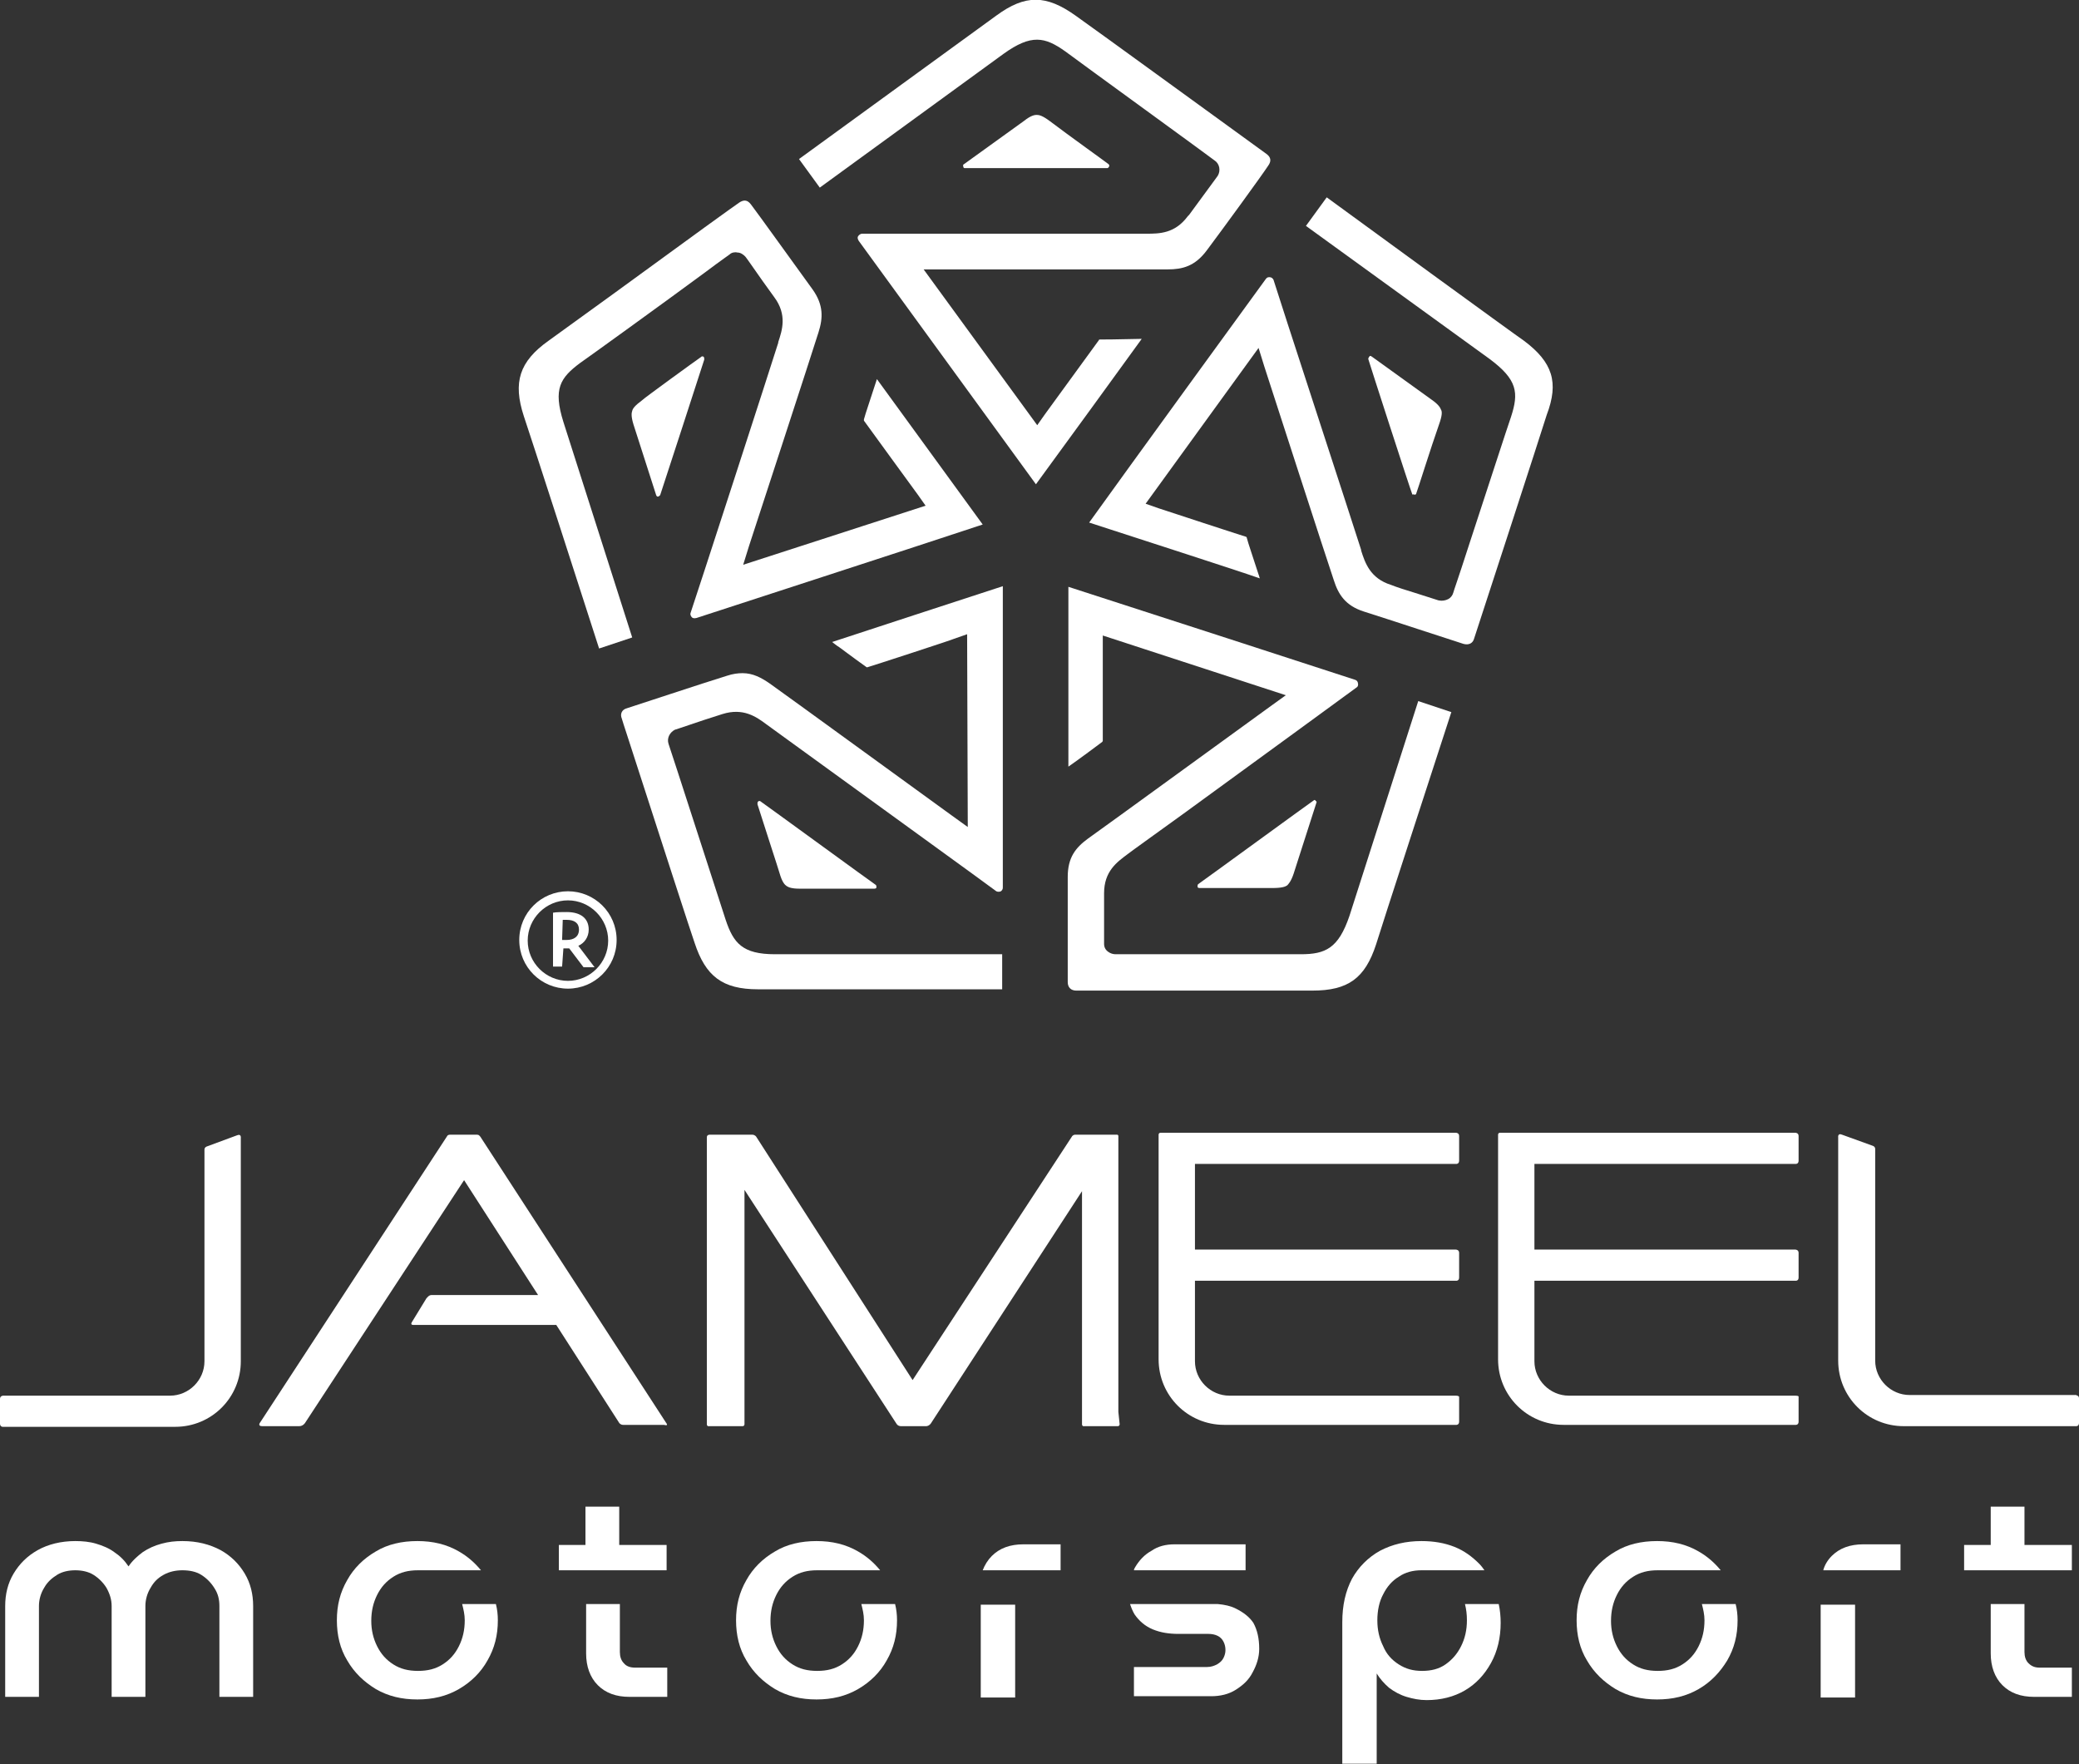 <?xml version="1.0" encoding="utf-8"?>
<!-- Generator: Adobe Illustrator 27.5.0, SVG Export Plug-In . SVG Version: 6.00 Build 0)  -->
<svg version="1.1" id="Layer_1" xmlns="http://www.w3.org/2000/svg" xmlns:xlink="http://www.w3.org/1999/xlink" x="0px" y="0px"
	 viewBox="0 0 320.3 271.8" style="enable-background:new 0 0 320.3 271.8;" xml:space="preserve">
<rect x="0" y="0" width="320.3" height="271.8" fill="#333333" stroke="none"/>
<style type="text/css">
	.st0{fill:#FFFFFF;}
</style>
<g>
	<path class="st0" d="M134.9,136.3c-0.2-0.1-17.2-12.5-17.8-12.9c0,0-0.1,0-0.1,0c-0.1,0-0.2,0-0.2,0.1c-0.1,0-0.1,0.2-0.1,0.4
		c0.2,0.7,3.4,10.5,3.4,10.6l0,0c0.4,1.4,0.8,1.8,1.1,2c0.3,0.2,0.8,0.4,2,0.4h11.5c0.2,0,0.3-0.1,0.3-0.1
		C135.1,136.4,134.9,136.3,134.9,136.3L134.9,136.3z"/>
	<path class="st0" d="M111.8,141.7c-0.7-2.1-8.5-26.3-8.8-27.1l0,0c-0.3-0.9,0.2-1.8,1-2.2c0.1,0,0.3-0.1,4.5-1.5l2.8-0.9
		c3.2-1,5.2,0.4,6.8,1.6l0,0l5.1,3.7c9.5,6.9,29.4,21.3,30.3,22c0.2,0.1,0.5,0.1,0.7,0c0.1-0.1,0.3-0.2,0.3-0.6c0-1.9,0-37.3,0-46.4
		c-5.8,1.9-22.1,7.2-26.3,8.6c0.3,0.2,0.6,0.5,1.1,0.8c1.6,1.2,3.8,2.8,4.1,3c0,0,0.1,0.1,0.2,0.1c0.4-0.1,13.3-4.3,13.4-4.4l2-0.7
		l0.1,29.7l-2.5-1.8c-0.3-0.2-26-18.9-28-20.3c-1.3-0.9-2.6-1.6-4.2-1.6c-0.7,0-1.5,0.1-2.4,0.4c-3.9,1.2-13.8,4.5-15.4,5
		c-0.8,0.2-1.1,0.9-0.8,1.6c0.1,0.4,1.4,4.3,3,9.3c3.2,9.9,7.6,23.5,8.2,25.2c1.7,5.2,4.3,7.2,9.8,7.2c0,0,0,0,0,0
		c1.4,0,33.3,0,37.6,0V147l-35,0C114.4,147,113,145.3,111.8,141.7z"/>
	<path class="st0" d="M105.9,113.7C105.9,113.7,105.9,113.6,105.9,113.7L105.9,113.7C105.9,113.6,105.9,113.7,105.9,113.7z"/>
	<path class="st0" d="M148.6,25.9L148.6,25.9c0,0,21.2,0,22,0c0.1,0,0.2-0.1,0.3-0.3c0-0.1,0-0.2-0.1-0.3c-0.5-0.4-6.1-4.4-9-6.6
		c-1.2-0.9-1.7-1-2.1-1c-0.3,0-0.9,0.1-1.9,0.9l-9.3,6.7c-0.2,0.1-0.1,0.2-0.1,0.3C148.4,25.9,148.6,25.9,148.6,25.9z"/>
	<path class="st0" d="M169.5,52.3c-0.1,0-0.2,0-0.2,0.1c-0.3,0.4-8,11-8.3,11.4l-1.2,1.7l-17.5-24h3c0.3,0,32.2,0,34.6,0
		c2.3,0,4.2-0.5,6-2.9c2.4-3.2,8.6-11.7,9.5-13.1c0.5-0.7,0.4-1.3-0.3-1.8c-1.4-1-27.1-19.7-29.4-21.3c-4.5-3.2-7.7-3.3-12.2,0
		c-1.2,0.9-27,19.6-30.4,22.1l3.2,4.4l28.3-20.6c4.3-3.1,6.4-2.6,9.5-0.4c2,1.5,22.8,16.6,23,16.8c0.8,0.5,1,1.6,0.5,2.4
		c-0.1,0.1-0.7,1-4.4,6l-0.2,0.2c-2,2.7-4.4,2.7-6.4,2.7h-0.1c-2.7,0-42.2,0-43.7,0c-0.2,0-0.5,0.2-0.6,0.4
		c-0.1,0.1-0.1,0.4,0.1,0.7c1.1,1.5,21.9,30.1,27.3,37.5c3.6-4.9,13.7-18.8,16.3-22.4C172,52.3,169.8,52.3,169.5,52.3z"/>
	<path class="st0" d="M185.3,27.2C185.3,27.2,185.4,27.2,185.3,27.2L185.3,27.2C185.4,27.2,185.3,27.2,185.3,27.2z"/>
	<path class="st0" d="M108.3,54.9c0,0-0.1,0-0.1,0c-0.1,0-0.1,0-0.2,0.1c-0.6,0.4-9,6.5-9,6.6c-1.2,0.9-1.5,1.3-1.6,1.7
		c-0.1,0.3-0.2,0.8,0.2,2.1l3.5,10.9c0.1,0.2,0.2,0.2,0.2,0.2c0.3,0,0.3-0.2,0.4-0.2c0.1-0.3,6.6-20.2,6.8-20.9
		C108.5,55.1,108.5,55,108.3,54.9z"/>
	<path class="st0" d="M86.8,65c-1.6-5.1-0.5-6.8,2.6-9.1c1.3-0.9,12.8-9.2,18.9-13.7c3.2-2.4,4-2.9,4.1-3c0.3-0.3,0.8-0.4,1.2-0.3
		c0.5,0,0.9,0.3,1.2,0.6c0.1,0.1,0.4,0.5,2.7,3.8l1.8,2.5c2,2.7,1.2,5.1,0.6,6.9l0,0.1c-0.8,2.6-13,40.2-13.5,41.6
		c-0.1,0.2,0,0.5,0.2,0.7c0.1,0.1,0.3,0.2,0.7,0.1c1.8-0.6,35.4-11.5,44.1-14.4c-5.5-7.6-14-19.2-16.3-22.4c-0.6,1.9-1.9,5.7-2,6.2
		c0,0.1,0,0.1,0,0.2c0.3,0.4,8.2,11.3,8.3,11.4l1.2,1.7L114.5,87l0.9-2.9c0.1-0.3,10-30.6,10.7-32.9c0.7-2.2,0.8-4.2-0.9-6.6
		c-2.4-3.3-8.5-11.8-9.5-13.1c-0.3-0.4-0.6-0.6-1-0.6c-0.2,0-0.5,0.1-0.8,0.3c-0.3,0.2-2.4,1.7-5.3,3.8
		c-7.8,5.7-22.4,16.3-24.1,17.5c-4.5,3.2-5.5,6.4-3.8,11.6c0.5,1.4,10.3,31.7,11.6,35.8l5.1-1.7L86.8,65z"/>
	<path class="st0" d="M202.4,123.3L202.4,123.3c-0.2,0.1-17.2,12.5-17.8,12.9c-0.1,0.1-0.1,0.2-0.1,0.4c0,0.1,0.1,0.2,0.3,0.2
		c0.7,0,11.1,0,11.2,0c1.5,0,2-0.2,2.3-0.4c0.2-0.2,0.6-0.6,1-1.8l3.5-10.9c0.1-0.2,0-0.3-0.1-0.3
		C202.6,123.1,202.4,123.3,202.4,123.3z"/>
	<path class="st0" d="M207.9,141.1c-1.7,5-3.7,5.9-7.5,5.9c-2.2,0-27.5,0-28.5,0c-0.4,0-0.8-0.1-1.2-0.4c-0.4-0.3-0.6-0.7-0.6-1.2v0
		c0-0.1,0-0.8,0-5.4v-2.4c0-3.4,2-4.8,3.6-6l0,0c0.5-0.4,4-2.9,8.7-6.3c10.3-7.5,25.8-18.8,26.6-19.4c0.2-0.1,0.3-0.4,0.2-0.7
		c0-0.1-0.1-0.4-0.5-0.5c-1.8-0.6-35.4-11.5-44.1-14.3c0,9.4,0,23.8,0,27.7c1.6-1.1,4.8-3.5,5.2-3.8c0,0,0.1-0.1,0.1-0.2
		c0-0.4,0-14.1,0-14.1v-2.1l28.2,9.2l-2.5,1.8c-0.3,0.2-26,18.9-28,20.3c-1.9,1.4-3.1,2.9-3.1,5.9c0,4,0,14.4,0,16.2
		c0,0.8,0.5,1.3,1.3,1.3h3.3c8.4,0,30.7,0,33,0c0,0,0,0,0.1,0c5.5,0,8.1-1.9,9.8-7.1c0.4-1.4,10.2-31.5,11.6-35.8l-5.1-1.7
		L207.9,141.1z"/>
	<path class="st0" d="M218,76.2c0.1,0,0.2-0.1,0.2-0.2l0,0c0.2-0.5,2.3-7.2,3.5-10.6c0.5-1.4,0.5-2,0.3-2.3
		c-0.1-0.3-0.4-0.8-1.4-1.5l-9.3-6.7c-0.2-0.1-0.3-0.1-0.3,0c-0.2,0.2-0.2,0.4-0.2,0.4c0.1,0.4,6.5,20.2,6.8,20.9
		C217.7,76.1,217.8,76.2,218,76.2z"/>
	<path class="st0" d="M234.8,52.5c-1.2-0.8-27-19.6-30.4-22.1l-3.2,4.4l28.3,20.5c4.3,3.2,4.5,5.2,3.3,8.9
		c-0.5,1.4-3.9,11.9-6.4,19.5c-1.9,5.9-2.4,7.2-2.5,7.6c-0.1,0.4-0.4,0.8-0.8,1c-0.4,0.2-0.9,0.3-1.4,0.2c-0.1,0-0.3-0.1-3.8-1.2
		c-1.3-0.4-2.6-0.8-3.6-1.2c-3.2-1-4-3.4-4.6-5.3l0-0.1c-1-3.2-13.1-40.2-13.5-41.6c-0.1-0.2-0.3-0.4-0.6-0.4c-0.2,0-0.4,0-0.6,0.3
		c-1.1,1.5-21.9,30.1-27.2,37.5c8.9,2.9,22.6,7.3,26.3,8.6c-0.1-0.2-0.1-0.4-0.2-0.6c-0.6-1.9-1.7-5.1-1.8-5.6c0,0,0-0.1-0.1-0.2
		c-0.4-0.1-12.9-4.2-13.5-4.4l-2-0.7l17.4-24l0.9,2.9c0.1,0.3,9.9,30.6,10.7,32.9c0.7,2.2,1.8,3.9,4.6,4.8c3.8,1.2,13.8,4.5,15.4,5
		c0.8,0.2,1.4-0.1,1.6-0.8c0.5-1.5,10.4-31.9,11.2-34.5C240.2,58.9,239.2,55.8,234.8,52.5z"/>
</g>
<g>
	<g>
		<path class="st0" d="M86.6,148.9h-1.4v-8.3c0.5-0.1,1.4-0.1,2.1-0.1c2.2,0,3.4,1,3.4,2.7c0,1.2-0.7,2.1-1.6,2.5l2.5,3.3h-1.7
			l-2.2-2.9h-0.9L86.6,148.9L86.6,148.9z M86.6,144.8h0.7c1.1,0,1.9-0.5,1.9-1.6c0-1-0.7-1.5-1.9-1.5c-0.2,0-0.5,0-0.6,0L86.6,144.8
			L86.6,144.8z"/>
	</g>
	<path class="st0" d="M87.5,152.3c-4.1,0-7.5-3.3-7.5-7.5s3.4-7.5,7.5-7.5s7.5,3.3,7.5,7.5S91.6,152.3,87.5,152.3z M87.5,138.7
		c-3.4,0-6.2,2.8-6.2,6.2s2.8,6.2,6.2,6.2s6.2-2.8,6.2-6.2S90.9,138.7,87.5,138.7z"/>
</g>
<g>
	<g>
		<path class="st0" d="M0,215.5v3.8c0,0.5,0.4,0.5,0.4,0.5h26.2H27c5.6,0,10.1-4.5,10.1-10.1l0-34.4c0,0,0.1-0.7-0.6-0.4l-4.6,1.7
			c0,0-0.4,0.1-0.4,0.5v32.6c0,2.9-2.4,5.3-5.3,5.3H0.5C0.5,215,0,215,0,215.5z"/>
		<path class="st0" d="M172.3,217.5V175c0,0,0-0.2-0.2-0.2h-6.5c0,0-0.2,0-0.4,0.2l-24.6,37.6l-24.1-37.5c0,0-0.2-0.3-0.6-0.3h-6.6
			c0,0-0.4,0-0.4,0.4v42.3v1.9c0,0.4,0.4,0.3,0.4,0.3h5.1c0.3,0,0.3-0.3,0.3-0.3v-1.9v-34.2l23.4,36c0,0,0.2,0.4,0.7,0.4h3.9
			c0,0,0.4,0,0.7-0.4l23.3-35.8v34v0.6v1.3c0,0.4,0.4,0.3,0.4,0.3h5.1c0.3,0,0.3-0.3,0.3-0.3L172.3,217.5L172.3,217.5z"/>
		<path class="st0" d="M102.7,219.3L74,175.1l-0.1-0.1c0,0-0.1-0.2-0.4-0.2h-4.2c0,0-0.3,0-0.4,0.2l-28.8,44.1c0,0-0.5,0.6,0.3,0.6
			h5.7c0.6,0,0.9-0.5,0.9-0.5l24.5-37.4l11.4,17.7H66.5c-0.4,0-0.6,0.3-0.8,0.5l-2.2,3.6c-0.4,0.6,0.2,0.5,0.5,0.5h21.7l9.7,15.1
			c0,0,0.2,0.3,0.6,0.3h6.3C103,219.7,102.7,219.3,102.7,219.3z"/>
		<path class="st0" d="M276.6,215h-34.9c-2.9,0-5.3-2.4-5.3-5.3v-12.4h40.3c0,0,0.4,0,0.4-0.5v-3.8c0-0.5-0.5-0.5-0.5-0.5h-40.2
			v-13.2h40.3c0,0,0.4,0,0.4-0.5v-3.8c0-0.5-0.5-0.5-0.5-0.5h-45.5h0c-0.3,0-0.3,0.3-0.3,0.3l0,34.6c0,5.6,4.5,10.1,10.1,10.1h35.8
			c0,0,0.4,0,0.4-0.5v-3.8C277.2,215,276.6,215,276.6,215z"/>
		<path class="st0" d="M224.3,215h-34.9c-2.9,0-5.3-2.4-5.3-5.3v-12.4h40.3c0,0,0.4,0,0.4-0.5v-3.8c0-0.5-0.5-0.5-0.5-0.5h-40.2
			v-13.2h40.3c0,0,0.4,0,0.4-0.5v-3.8c0-0.5-0.5-0.5-0.5-0.5h-45.5h0c-0.3,0-0.3,0.3-0.3,0.3l0,34.6c0,5.6,4.5,10.1,10.1,10.1h35.8
			c0,0,0.4,0,0.4-0.5v-3.8C224.8,215,224.3,215,224.3,215z"/>
	</g>
	<path class="st0" d="M320.3,215.4v3.8c0,0.5-0.4,0.5-0.4,0.5h-26.2h-0.4c-5.6,0-10.1-4.5-10.1-10.1l0-34.4c0,0-0.1-0.7,0.6-0.4
		l4.7,1.7c0,0,0.4,0.1,0.4,0.5v32.6c0,2.9,2.4,5.3,5.3,5.3h25.7C319.8,215,320.3,214.9,320.3,215.4z"/>
</g>
<path class="st0" d="M0.8,261.4v-14c0-1.8,0.4-3.5,1.3-5c0.9-1.5,2.1-2.7,3.7-3.6c1.6-0.9,3.6-1.4,5.8-1.4c1.1,0,2.2,0.1,3.2,0.4
	c1,0.3,2,0.7,2.8,1.3c0.9,0.6,1.6,1.3,2.2,2.2h0c0.6-0.9,1.4-1.6,2.2-2.2c0.9-0.6,1.8-1,2.9-1.3s2.1-0.4,3.2-0.4
	c2.3,0,4.2,0.5,5.9,1.4c1.6,0.9,2.8,2.1,3.7,3.6c0.9,1.5,1.3,3.2,1.3,5v14h-5.2v-14c0-1-0.2-1.9-0.8-2.8c-0.5-0.8-1.2-1.5-2-2
	c-0.8-0.5-1.8-0.7-2.9-0.7c-1,0-2,0.2-2.9,0.7c-0.9,0.5-1.5,1.1-2,2c-0.5,0.8-0.8,1.8-0.8,2.8v14h-5.2v-14c0-1-0.3-1.9-0.8-2.8
	c-0.5-0.8-1.2-1.5-2-2c-0.8-0.5-1.8-0.7-2.8-0.7c-1,0-2,0.2-2.8,0.7s-1.5,1.1-2,2c-0.5,0.8-0.8,1.8-0.8,2.8v14H0.8z"/>
<g>
	<polygon class="st0" points="302.6,241.9 319.2,241.9 319.2,238 311.9,238 311.9,232.1 306.7,232.1 306.7,238 302.6,238 	"/>
	<path class="st0" d="M312.5,256.2c-0.4-0.4-0.6-1-0.6-1.7v-7.4h-5.2v7.6c0,2,0.6,3.7,1.8,4.9s2.8,1.8,4.9,1.8h5.8v-4.5h-4.9
		C313.5,256.9,313,256.7,312.5,256.2z"/>
</g>
<g>
	<polygon class="st0" points="86.1,241.9 102.7,241.9 102.7,238 95.4,238 95.4,232.1 90.2,232.1 90.2,238 86.1,238 	"/>
	<path class="st0" d="M96.1,256.2c-0.4-0.4-0.6-1-0.6-1.7v-7.4h-5.2v7.6c0,2,0.6,3.7,1.8,4.9s2.8,1.8,4.9,1.8h5.8v-4.5h-4.9
		C97.1,256.9,96.5,256.7,96.1,256.2z"/>
</g>
<g>
	<path class="st0" d="M163.4,241.9v-4h-5.7c-2.1,0-3.7,0.6-4.9,1.8c-0.6,0.6-1.1,1.4-1.4,2.2H163.4z"/>
	<rect x="151.1" y="247.2" class="st0" width="5.3" height="14.3"/>
</g>
<g>
	<path class="st0" d="M292.8,241.9v-4h-5.7c-2.1,0-3.7,0.6-4.9,1.8c-0.6,0.6-1.1,1.4-1.3,2.2H292.8z"/>
	<rect x="280.5" y="247.2" class="st0" width="5.3" height="14.3"/>
</g>
<g>
	<path class="st0" d="M191.9,241.9v-4H181c-1.4,0-2.6,0.3-3.6,1c-1.1,0.6-1.9,1.5-2.5,2.5c-0.1,0.2-0.2,0.3-0.2,0.5H191.9z"/>
	<path class="st0" d="M190.4,247.8c-0.8-0.4-1.7-0.6-2.8-0.7h-13.5c0.2,0.6,0.4,1.1,0.7,1.6c0.7,1,1.6,1.8,2.8,2.3s2.5,0.7,4,0.7
		h4.6c0.5,0,1,0.1,1.4,0.3s0.7,0.5,0.9,0.9c0.2,0.4,0.3,0.8,0.3,1.3c0,0.4-0.1,0.8-0.3,1.2s-0.5,0.7-1,1c-0.4,0.2-0.9,0.4-1.5,0.4
		h-11.3v4.5h11.9c1.4,0,2.7-0.3,3.8-1s2-1.5,2.6-2.7c0.6-1.1,1-2.3,1-3.6c0-1.6-0.3-2.9-0.9-4C192.5,249.1,191.6,248.4,190.4,247.8z
		"/>
</g>
<path class="st0" d="M225.7,247.1c0.2,0.8,0.3,1.6,0.3,2.5c0,1.5-0.3,2.8-0.9,4c-0.6,1.2-1.4,2.1-2.4,2.8c-1,0.7-2.2,1-3.6,1
	c-1.4,0-2.5-0.3-3.6-1s-1.9-1.6-2.4-2.8c-0.6-1.2-0.9-2.5-0.9-4c0-1.5,0.3-2.9,0.9-4c0.6-1.2,1.4-2.1,2.4-2.7c1-0.7,2.2-1,3.5-1
	c0,0,0,0,0.1,0l9.6,0c-0.2-0.3-0.5-0.7-0.8-1c-1.1-1.1-2.3-2-3.8-2.6s-3.2-0.9-5.1-0.9c-2.4,0-4.5,0.5-6.4,1.5
	c-1.8,1-3.3,2.5-4.3,4.3c-1,1.9-1.5,4.1-1.5,6.7v21.8h5.3v-13.9h0c0.5,0.8,1.1,1.5,1.9,2.2c0.8,0.6,1.7,1.1,2.7,1.4s2,0.5,3.1,0.5
	c2.2,0,4.2-0.5,5.9-1.5c1.7-1,3-2.4,4-4.2c1-1.8,1.5-3.9,1.5-6.2c0-1-0.1-2-0.3-2.9L225.7,247.1L225.7,247.1z"/>
<path class="st0" d="M71.2,247.1c0.2,0.8,0.4,1.6,0.4,2.5c0,1.5-0.3,2.8-0.9,4s-1.4,2.1-2.5,2.8s-2.3,1-3.8,1c-1.5,0-2.7-0.3-3.8-1
	c-1.1-0.7-1.9-1.6-2.5-2.8s-0.9-2.5-0.9-3.9c0-1.5,0.3-2.8,0.9-4c0.6-1.2,1.4-2.1,2.5-2.8c1.1-0.7,2.3-1,3.8-1c0.1,0,0.1,0,0.2,0
	l9.5,0c-0.9-1.1-2-2.1-3.4-2.9c-1.9-1.1-4-1.6-6.4-1.6c-2.4,0-4.6,0.5-6.4,1.6c-1.9,1.1-3.4,2.6-4.4,4.4c-1.1,1.9-1.6,3.9-1.6,6.2
	c0,2.3,0.5,4.4,1.6,6.2c1.1,1.9,2.6,3.3,4.4,4.4c1.9,1.1,4,1.6,6.4,1.6c2.4,0,4.5-0.5,6.4-1.6c1.9-1.1,3.4-2.6,4.4-4.4
	c1.1-1.9,1.6-3.9,1.6-6.2c0-0.9-0.1-1.7-0.3-2.5L71.2,247.1L71.2,247.1z"/>
<path class="st0" d="M132.7,247.1c0.2,0.8,0.4,1.6,0.4,2.5c0,1.5-0.3,2.8-0.9,4s-1.4,2.1-2.5,2.8s-2.3,1-3.8,1c-1.5,0-2.7-0.3-3.8-1
	c-1.1-0.7-1.9-1.6-2.5-2.8s-0.9-2.5-0.9-3.9c0-1.5,0.3-2.8,0.9-4c0.6-1.2,1.4-2.1,2.5-2.8c1.1-0.7,2.3-1,3.8-1c0.1,0,0.1,0,0.2,0
	l9.5,0c-0.9-1.1-2-2.1-3.4-2.9c-1.9-1.1-4-1.6-6.4-1.6c-2.4,0-4.6,0.5-6.4,1.6c-1.9,1.1-3.4,2.6-4.4,4.4c-1.1,1.9-1.6,3.9-1.6,6.2
	c0,2.3,0.5,4.4,1.6,6.2c1.1,1.9,2.6,3.3,4.4,4.4c1.9,1.1,4,1.6,6.4,1.6c2.4,0,4.5-0.5,6.4-1.6c1.9-1.1,3.4-2.6,4.4-4.4
	c1.1-1.9,1.6-3.9,1.6-6.2c0-0.9-0.1-1.7-0.3-2.5L132.7,247.1L132.7,247.1z"/>
<path class="st0" d="M262.2,247.1c0.2,0.8,0.4,1.6,0.4,2.5c0,1.5-0.3,2.8-0.9,4c-0.6,1.2-1.4,2.1-2.5,2.8s-2.3,1-3.8,1
	c-1.5,0-2.7-0.3-3.8-1c-1.1-0.7-1.9-1.6-2.5-2.8s-0.9-2.5-0.9-3.9c0-1.5,0.3-2.8,0.9-4c0.6-1.2,1.4-2.1,2.5-2.8c1.1-0.7,2.3-1,3.8-1
	c0.1,0,0.1,0,0.2,0l9.5,0c-0.9-1.1-2-2.1-3.4-2.9c-1.9-1.1-4-1.6-6.4-1.6c-2.4,0-4.6,0.5-6.4,1.6c-1.9,1.1-3.4,2.6-4.4,4.4
	c-1.1,1.9-1.6,3.9-1.6,6.2c0,2.3,0.5,4.4,1.6,6.2c1.1,1.9,2.6,3.3,4.4,4.4c1.9,1.1,4,1.6,6.4,1.6c2.4,0,4.5-0.5,6.4-1.6
	c1.9-1.1,3.3-2.6,4.4-4.4c1.1-1.9,1.6-3.9,1.6-6.2c0-0.9-0.1-1.7-0.3-2.5L262.2,247.1L262.2,247.1z"/>
</svg>
